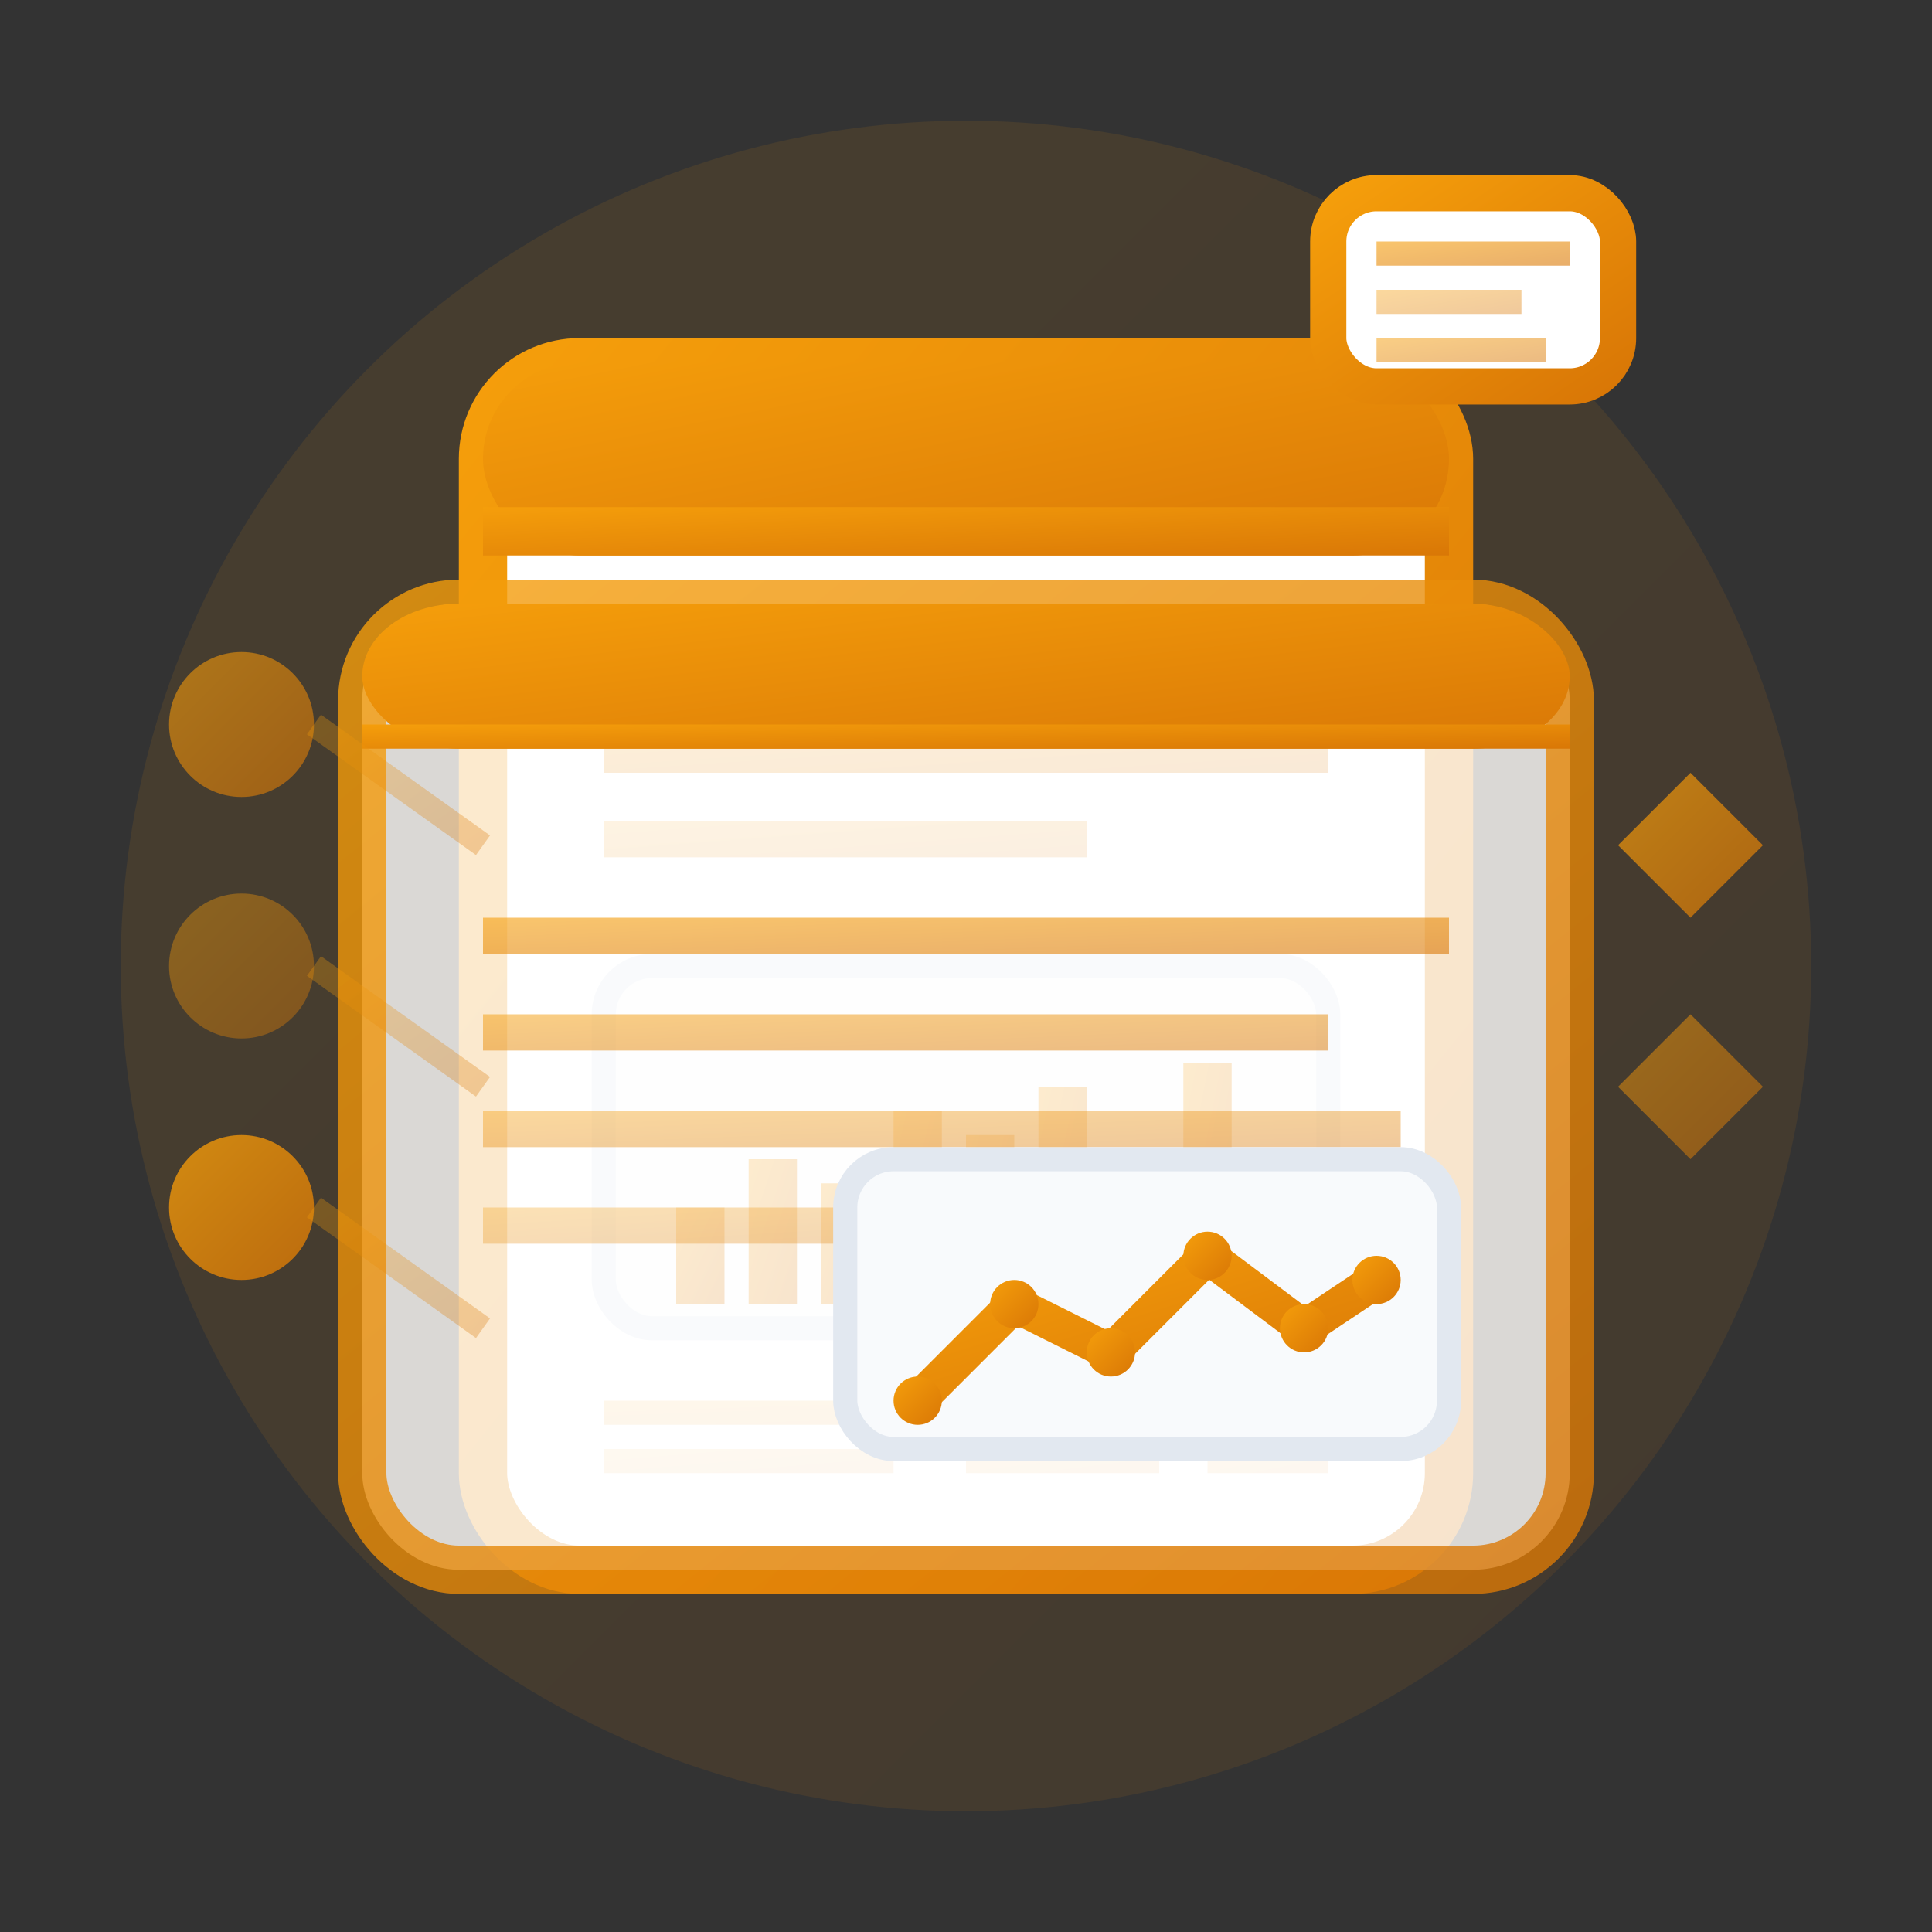 <svg width="80" height="80" viewBox="0 0 80 80" fill="none" xmlns="http://www.w3.org/2000/svg">
  <rect x="0" y="0" width="80" height="80" fill="#333333" stroke="none"/>
  <defs>
    <linearGradient id="reportingGradient" x1="0%" y1="0%" x2="100%" y2="100%">
      <stop offset="0%" style="stop-color:#f59e0b;stop-opacity:1" />
      <stop offset="100%" style="stop-color:#d97706;stop-opacity:1" />
    </linearGradient>
  </defs>
  
  <!-- Background circle -->
  <circle cx="40" cy="40" r="35" fill="url(#reportingGradient)" opacity="0.1"/>
  
  <!-- Main report document -->
  <rect x="20" y="15" width="40" height="50" fill="white" stroke="url(#reportingGradient)" stroke-width="2" rx="4"/>
  
  <!-- Document header -->
  <rect x="20" y="15" width="40" height="8" fill="url(#reportingGradient)" rx="4"/>
  <rect x="20" y="21" width="40" height="2" fill="url(#reportingGradient)"/>
  
  <!-- Report title lines -->
  <rect x="25" y="30" width="30" height="2" fill="url(#reportingGradient)" opacity="0.8"/>
  <rect x="25" y="34" width="20" height="1.5" fill="url(#reportingGradient)" opacity="0.6"/>
  
  <!-- Chart section -->
  <rect x="25" y="40" width="30" height="15" fill="#f8fafc" stroke="#e2e8f0" stroke-width="1" rx="2"/>
  
  <!-- Mini bar chart -->
  <rect x="28" y="50" width="2" height="4" fill="url(#reportingGradient)"/>
  <rect x="31" y="48" width="2" height="6" fill="url(#reportingGradient)"/>
  <rect x="34" y="49" width="2" height="5" fill="url(#reportingGradient)"/>
  <rect x="37" y="46" width="2" height="8" fill="url(#reportingGradient)"/>
  <rect x="40" y="47" width="2" height="7" fill="url(#reportingGradient)"/>
  <rect x="43" y="45" width="2" height="9" fill="url(#reportingGradient)"/>
  <rect x="46" y="48" width="2" height="6" fill="url(#reportingGradient)"/>
  <rect x="49" y="44" width="2" height="10" fill="url(#reportingGradient)"/>
  
  <!-- Data table section -->
  <rect x="25" y="58" width="30" height="1" fill="url(#reportingGradient)" opacity="0.4"/>
  <rect x="25" y="60" width="12" height="1" fill="url(#reportingGradient)" opacity="0.3"/>
  <rect x="40" y="60" width="8" height="1" fill="url(#reportingGradient)" opacity="0.3"/>
  <rect x="50" y="60" width="5" height="1" fill="url(#reportingGradient)" opacity="0.3"/>
  
  <!-- Additional report elements -->
  <rect x="15" y="25" width="50" height="40" fill="white" stroke="url(#reportingGradient)" stroke-width="2" rx="4" opacity="0.8"/>
  
  <!-- Second document header -->
  <rect x="15" y="25" width="50" height="6" fill="url(#reportingGradient)" rx="4"/>
  <rect x="15" y="30" width="50" height="1" fill="url(#reportingGradient)"/>
  
  <!-- Report content -->
  <rect x="20" y="38" width="40" height="1.5" fill="url(#reportingGradient)" opacity="0.6"/>
  <rect x="20" y="42" width="35" height="1.5" fill="url(#reportingGradient)" opacity="0.5"/>
  <rect x="20" y="46" width="38" height="1.5" fill="url(#reportingGradient)" opacity="0.4"/>
  <rect x="20" y="50" width="25" height="1.5" fill="url(#reportingGradient)" opacity="0.3"/>
  
  <!-- Embedded chart -->
  <rect x="35" y="48" width="25" height="12" fill="#f8fafc" stroke="#e2e8f0" stroke-width="1" rx="2"/>
  <path d="M38 58 L42 54 L46 56 L50 52 L54 55 L57 53" 
        stroke="url(#reportingGradient)" stroke-width="1.5" fill="none"/>
  <circle cx="38" cy="58" r="1" fill="url(#reportingGradient)"/>
  <circle cx="42" cy="54" r="1" fill="url(#reportingGradient)"/>
  <circle cx="46" cy="56" r="1" fill="url(#reportingGradient)"/>
  <circle cx="50" cy="52" r="1" fill="url(#reportingGradient)"/>
  <circle cx="54" cy="55" r="1" fill="url(#reportingGradient)"/>
  <circle cx="57" cy="53" r="1" fill="url(#reportingGradient)"/>
  
  <!-- Export/print icon -->
  <rect x="55" y="8" width="12" height="8" fill="white" stroke="url(#reportingGradient)" stroke-width="1.5" rx="2"/>
  <rect x="57" y="10" width="8" height="1" fill="url(#reportingGradient)" opacity="0.6"/>
  <rect x="57" y="12" width="6" height="1" fill="url(#reportingGradient)" opacity="0.4"/>
  <rect x="57" y="14" width="7" height="1" fill="url(#reportingGradient)" opacity="0.5"/>
  
  <!-- Report summary indicators -->
  <circle cx="10" cy="30" r="3" fill="url(#reportingGradient)" opacity="0.6"/>
  <circle cx="10" cy="40" r="3" fill="url(#reportingGradient)" opacity="0.4"/>
  <circle cx="10" cy="50" r="3" fill="url(#reportingGradient)" opacity="0.8"/>
  
  <!-- Connection lines to main report -->
  <line x1="13" y1="30" x2="20" y2="35" stroke="url(#reportingGradient)" stroke-width="1" opacity="0.3"/>
  <line x1="13" y1="40" x2="20" y2="45" stroke="url(#reportingGradient)" stroke-width="1" opacity="0.3"/>
  <line x1="13" y1="50" x2="20" y2="55" stroke="url(#reportingGradient)" stroke-width="1" opacity="0.3"/>
  
  <!-- Data flow arrows -->
  <path d="M67 35 L70 32 L73 35 L70 38 Z" fill="url(#reportingGradient)" opacity="0.7"/>
  <path d="M67 45 L70 42 L73 45 L70 48 Z" fill="url(#reportingGradient)" opacity="0.5"/>
</svg>
